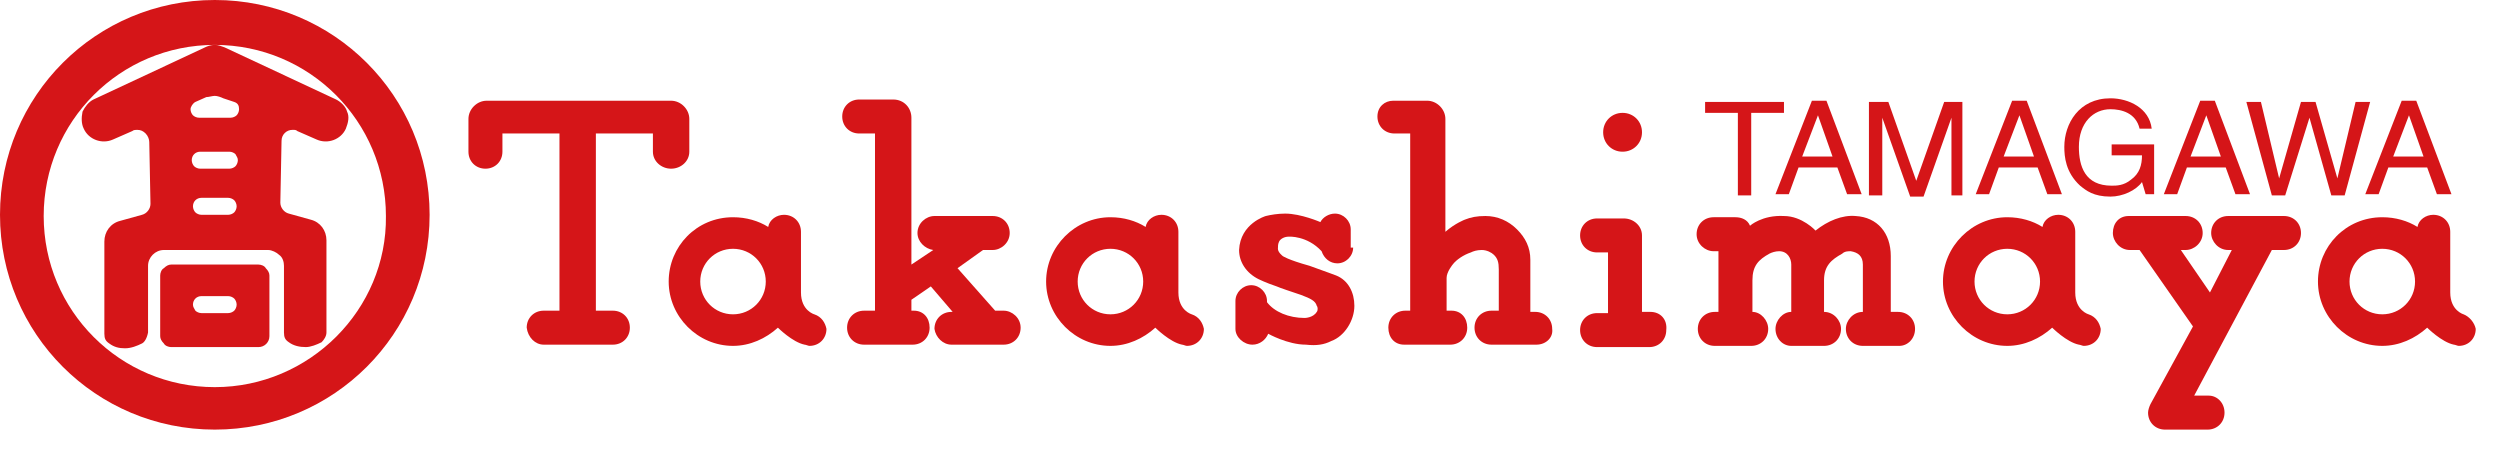 <?xml version="1.0" encoding="utf-8"?>
<!-- Generator: Adobe Illustrator 18.1.1, SVG Export Plug-In . SVG Version: 6.00 Build 0)  -->
<svg version="1.1" id="レイヤー_1" xmlns="http://www.w3.org/2000/svg" xmlns:xlink="http://www.w3.org/1999/xlink" x="0px"
	 y="0px" width="206px" height="38px" viewBox="-596 1182 206 38" enable-background="new -596 1182 206 38" xml:space="preserve">
<g>
	<g>
		<g>
			<g>
				<g>
					<path fill="#D51518" d="M-455.5,1190.4h6.5v0.9h-2.7v6.8h-1.1v-6.8h-2.7V1190.4z"/>
					<path fill="#D51518" d="M-447.8,1195.8l-0.8,2.2h-1.1l3-7.7h1.2l2.9,7.7h-1.2l-0.8-2.2H-447.8z M-445,1194.9l-1.2-3.4h0
						l-1.3,3.4H-445z"/>
					<path fill="#D51518" d="M-435.2,1198.1v-4.5c0-0.2,0-1.2,0-1.9h0l-2.3,6.5h-1.1l-2.3-6.5h0c0,0.7,0,1.7,0,1.9v4.5h-1.1v-7.7
						h1.6l2.3,6.5h0l2.3-6.5h1.5v7.7H-435.2z"/>
					<path fill="#D51518" d="M-431.3,1195.8l-0.8,2.2h-1.1l3-7.7h1.2l2.9,7.7h-1.2l-0.8-2.2H-431.3z M-428.4,1194.9l-1.2-3.4h0
						l-1.3,3.4H-428.4z"/>
					<path fill="#D51518" d="M-422,1193.9h3.5v4.1h-0.7l-0.3-1c-0.5,0.7-1.6,1.2-2.6,1.2c-1.4,0-2-0.5-2.5-0.9
						c-1.2-1.1-1.3-2.4-1.3-3.2c0-1.9,1.2-4,3.8-4c1.5,0,3.2,0.8,3.4,2.5h-1c-0.3-1.3-1.5-1.6-2.4-1.6c-1.4,0-2.6,1.1-2.6,3.1
						c0,1.6,0.5,3.2,2.7,3.2c0.4,0,1,0,1.6-0.5c0.7-0.5,0.9-1.2,0.9-2h-2.5V1193.9z"/>
					<path fill="#D51518" d="M-415.8,1195.8l-0.8,2.2h-1.1l3-7.7h1.2l2.9,7.7h-1.2l-0.8-2.2H-415.8z M-413,1194.9l-1.2-3.4h0
						l-1.3,3.4H-413z"/>
					<path fill="#D51518" d="M-407.7,1198.1h-1.1l-2.1-7.7h1.2l1.5,6.3h0l1.8-6.3h1.2l1.8,6.3h0l1.5-6.3h1.2l-2.1,7.7h-1.1l-1.8-6.4
						h0L-407.7,1198.1z"/>
					<path fill="#D51518" d="M-399.2,1195.8l-0.8,2.2h-1.1l3-7.7h1.2l2.9,7.7h-1.2l-0.8-2.2H-399.2z M-396.3,1194.9l-1.2-3.4h0
						l-1.3,3.4H-396.3z"/>
				</g>
			</g>
		</g>
		<g>
			<g>
				<g>
					<path fill="#D51518" d="M-577.2,1207.8c0.2,0,0.4-0.1,0.5-0.2c0.1-0.1,0.2-0.3,0.2-0.5c0-0.2-0.1-0.4-0.2-0.5
						c-0.1-0.1-0.3-0.2-0.5-0.2h-2.2c-0.4,0-0.7,0.3-0.7,0.7c0,0.2,0.1,0.3,0.2,0.5c0.1,0.1,0.3,0.2,0.5,0.2H-577.2 M-582.8,1204.7
						c0-0.2,0.1-0.5,0.3-0.6c0.2-0.2,0.4-0.3,0.6-0.3h7.2c0.2,0,0.5,0.1,0.6,0.3c0.2,0.2,0.3,0.4,0.3,0.6v5c0,0.5-0.4,0.9-0.9,0.9
						h-7.2c-0.2,0-0.5-0.1-0.6-0.3c-0.2-0.2-0.3-0.4-0.3-0.6V1204.7z"/>
					<path fill="#D51518" d="M-584.3,1210.3L-584.3,1210.3c-0.4,0.2-0.9,0.4-1.4,0.4c-0.5,0-0.9-0.1-1.3-0.4l0,0h0h0l0,0
						c-0.3-0.2-0.4-0.4-0.4-0.8v-7.6c0-0.8,0.5-1.5,1.3-1.7l1.8-0.5c0.4-0.1,0.7-0.5,0.7-0.9l-0.1-5.1c0-0.2-0.1-0.5-0.3-0.7
						c-0.2-0.2-0.4-0.3-0.7-0.3c-0.1,0-0.3,0-0.4,0.1l-1.6,0.7c-0.9,0.4-2,0-2.4-0.9c-0.2-0.4-0.2-0.9-0.1-1.4
						c0.2-0.4,0.5-0.8,0.9-1l9.2-4.3c0.2-0.1,0.5-0.2,0.8-0.2c0.3,0,0.5,0.1,0.8,0.2l9.2,4.3c0.4,0.2,0.8,0.6,0.9,1
						c0.2,0.4,0.1,0.9-0.1,1.4c-0.4,0.9-1.5,1.3-2.4,0.9l-1.6-0.7c-0.1-0.1-0.2-0.1-0.4-0.1c-0.5,0-0.9,0.4-0.9,0.9l-0.1,5.1
						c0,0.4,0.3,0.8,0.7,0.9l1.8,0.5c0.8,0.2,1.3,0.9,1.3,1.7v7.6c0,0.3-0.2,0.6-0.4,0.8l0,0h0h0l0,0c-0.4,0.2-0.9,0.4-1.3,0.4
						c-0.5,0-1-0.1-1.4-0.4l0,0c-0.3-0.2-0.4-0.4-0.4-0.8v-5.5c0-0.3-0.1-0.7-0.4-0.9c-0.2-0.2-0.6-0.4-0.9-0.4h-8.6
						c-0.7,0-1.3,0.6-1.3,1.3v5.5C-583.9,1209.9-584.1,1210.2-584.3,1210.3 M-577.6,1190.1c-0.2-0.1-0.5-0.2-0.7-0.2
						c-0.2,0-0.5,0.1-0.7,0.1l-0.9,0.4c-0.2,0.1-0.4,0.4-0.4,0.6c0,0.2,0.1,0.4,0.2,0.5c0.1,0.1,0.3,0.2,0.5,0.2h2.6
						c0.2,0,0.4-0.1,0.5-0.2c0.1-0.1,0.2-0.3,0.2-0.5c0-0.3-0.1-0.5-0.4-0.6L-577.6,1190.1 M-577.1,1195.9c0.2,0,0.4-0.1,0.5-0.2
						c0.1-0.1,0.2-0.3,0.2-0.5c0-0.2-0.1-0.3-0.2-0.5c-0.1-0.1-0.3-0.2-0.5-0.2h-2.4c-0.4,0-0.7,0.3-0.7,0.7c0,0.2,0.1,0.4,0.2,0.5
						c0.1,0.1,0.3,0.2,0.5,0.2H-577.1 M-577.2,1199.7c0.2,0,0.4-0.1,0.5-0.2c0.1-0.1,0.2-0.3,0.2-0.5c0-0.2-0.1-0.4-0.2-0.5
						c-0.1-0.1-0.3-0.2-0.5-0.2h-2.2c-0.4,0-0.7,0.3-0.7,0.7c0,0.2,0.1,0.4,0.2,0.5c0.1,0.1,0.3,0.2,0.5,0.2H-577.2z"/>
					<path fill="#D51518" d="M-578.3,1182c-9.8,0-17.7,7.9-17.7,17.7c0,9.8,7.9,17.7,17.7,17.7c9.8,0,17.7-7.9,17.7-17.7
						C-560.6,1189.9-568.5,1182-578.3,1182 M-578.3,1213.9c-7.8,0-14.1-6.3-14.1-14.1c0-7.8,6.3-14.1,14.1-14.1
						c7.8,0,14.1,6.3,14.1,14.1C-564.1,1207.5-570.5,1213.9-578.3,1213.9z"/>
					<path fill="#D51518" d="M-551.2,1210.4h5.7c0.8,0,1.4-0.6,1.4-1.4c0-0.8-0.6-1.4-1.4-1.4h-1.4l0-14.6h4.7v1.5
						c0,0.8,0.7,1.4,1.5,1.4c0.8,0,1.5-0.6,1.5-1.4l0-2.7c0-0.8-0.7-1.5-1.5-1.5l-15.2,0c-0.8,0-1.5,0.7-1.5,1.5l0,2.7
						c0,0.8,0.6,1.4,1.4,1.4c0.8,0,1.4-0.6,1.4-1.4l0-1.5h4.7v14.6h-1.3c-0.8,0-1.4,0.6-1.4,1.4
						C-552.5,1209.8-551.9,1210.4-551.2,1210.4z"/>
					<path fill="#D51518" d="M-517.6,1210.4h4.3c0.8,0,1.4-0.6,1.4-1.4c0-0.8-0.7-1.4-1.4-1.4h-0.7l-3.1-3.5l2.1-1.5h0l0.8,0
						c0.7,0,1.4-0.6,1.4-1.4c0-0.8-0.6-1.4-1.4-1.4h-4.8c-0.7,0-1.4,0.6-1.4,1.4c0,0.7,0.6,1.3,1.3,1.4l-1.8,1.2l0-12.1
						c0-0.8-0.6-1.5-1.5-1.5l-2.8,0c-0.8,0-1.4,0.6-1.4,1.4c0,0.8,0.6,1.4,1.4,1.4h1.3l0,14.6h-0.9c-0.8,0-1.4,0.6-1.4,1.4
						c0,0.8,0.6,1.4,1.4,1.4h4c0.8,0,1.4-0.6,1.4-1.4c0-0.8-0.5-1.4-1.3-1.4h-0.2v-0.9l1.6-1.1l1.8,2.1h-0.1c-0.8,0-1.4,0.6-1.4,1.4
						C-518.9,1209.8-518.3,1210.4-517.6,1210.4"/>
					<path fill="#D51518" d="M-439.6,1207.7c0.8,0,1.4,0.6,1.4,1.4c0,0.8-0.6,1.4-1.3,1.4h-3c-0.8,0-1.4-0.6-1.4-1.4
						c0-0.7,0.6-1.4,1.4-1.4v-3.9c0-0.7-0.4-1-1-1.1c-0.2,0-0.5,0-0.7,0.2c-0.9,0.5-1.5,1-1.5,2.2l0,2.6c0.8,0,1.4,0.7,1.4,1.4
						c0,0.8-0.6,1.4-1.4,1.4l-2.7,0c-0.7,0-1.3-0.6-1.3-1.4c0-0.7,0.6-1.4,1.3-1.4l0-3.9c0-0.5-0.3-1.1-1-1.1
						c-0.3,0-0.6,0.1-0.8,0.2c-0.9,0.5-1.4,1-1.4,2.2l0,2.6c0.7,0,1.3,0.7,1.3,1.4c0,0.8-0.6,1.4-1.4,1.4h-3c-0.8,0-1.4-0.6-1.4-1.4
						c0-0.8,0.6-1.4,1.4-1.4h0.3l0-5h-0.4c-0.7,0-1.4-0.6-1.4-1.4c0-0.8,0.6-1.4,1.4-1.4h1.8c0.5,0,1,0.2,1.2,0.7c0,0,1-0.9,2.8-0.8
						c1.5,0,2.6,1.2,2.6,1.2c1-0.8,2.2-1.3,3.3-1.2c1.8,0.1,2.9,1.4,2.9,3.3l0,4.6L-439.6,1207.7z"/>
					<path fill="#D51518" d="M-462.3,1191.3c-0.9,0-1.6,0.7-1.6,1.6c0,0.9,0.7,1.6,1.6,1.6c0.9,0,1.6-0.7,1.6-1.6
						C-460.7,1192-461.4,1191.3-462.3,1191.3z"/>
					<path fill="#D51518" d="M-460,1207.7h-0.7l0-6.3c0-0.8-0.7-1.4-1.5-1.4l-2.2,0c-0.8,0-1.4,0.6-1.4,1.4c0,0.8,0.6,1.4,1.4,1.4
						l0.9,0l0,5h-0.9c-0.8,0-1.4,0.6-1.4,1.4c0,0.8,0.6,1.4,1.4,1.4h4.3c0.8,0,1.4-0.6,1.4-1.4
						C-458.6,1208.3-459.2,1207.7-460,1207.7z"/>
					<path fill="#D51518" d="M-484.5,1202.4c0,0.7-0.6,1.3-1.3,1.3c-0.6,0-1.1-0.4-1.3-1c-1.2-1.3-2.7-1.2-2.7-1.2
						c-0.4,0-0.7,0.2-0.8,0.4l0,0c-0.1,0.2-0.1,0.4-0.1,0.6c0,0.3,0.4,0.6,0.4,0.6c0,0,0.4,0.3,2.2,0.8c1.4,0.5,2.2,0.8,2.2,0.8
						c1,0.4,1.5,1.4,1.5,2.5c0,1.2-0.8,2.5-1.9,2.9c-0.6,0.3-1.2,0.4-2.1,0.3c-1.5,0-3.1-0.9-3.1-0.9c-0.2,0.5-0.7,0.9-1.3,0.9
						c-0.7,0-1.4-0.6-1.4-1.3v-2.3c0-0.7,0.6-1.3,1.3-1.3c0.7,0,1.3,0.6,1.3,1.3v0.1c0.6,0.8,1.8,1.3,3.1,1.3c0,0,0.7,0,1-0.5v0
						c0.1-0.1,0.1-0.4,0-0.5c-0.1-0.4-0.5-0.6-1.3-0.9c-0.6-0.2-1.8-0.6-2-0.7c-0.9-0.3-1.5-0.6-1.5-0.6c-1-0.5-1.6-1.4-1.6-2.4
						c0.1-2.2,2.2-2.8,2.2-2.8c0.4-0.1,1-0.2,1.6-0.2c1.3,0,2.9,0.7,2.9,0.7c0.2-0.4,0.7-0.7,1.2-0.7c0.7,0,1.3,0.6,1.3,1.3V1202.4"
						/>
					<path fill="#D51518" d="M-528.9,1207.9c0,0-1.1-0.3-1.1-1.8l0-5c0-0.8-0.6-1.4-1.4-1.4c-0.6,0-1.2,0.4-1.3,1
						c-0.8-0.5-1.8-0.8-2.9-0.8c-3,0-5.3,2.4-5.3,5.3c0,2.9,2.4,5.3,5.3,5.3c1.4,0,2.7-0.6,3.7-1.5c0,0,1.2,1.2,2.2,1.4
						c0.1,0,0.3,0.1,0.4,0.1c0.8,0,1.4-0.6,1.4-1.4C-528,1208.6-528.3,1208.1-528.9,1207.9 M-535.6,1207.9c-1.5,0-2.7-1.2-2.7-2.7
						c0-1.5,1.2-2.7,2.7-2.7c1.5,0,2.7,1.2,2.7,2.7C-532.9,1206.7-534.1,1207.9-535.6,1207.9z"/>
					<path fill="#D51518" d="M-497.8,1207.9c0,0-1.1-0.3-1.1-1.8v-5c0-0.8-0.6-1.4-1.4-1.4c-0.6,0-1.2,0.4-1.3,1
						c-0.8-0.5-1.8-0.8-2.9-0.8c-2.9,0-5.3,2.4-5.3,5.3c0,2.9,2.4,5.3,5.3,5.3c1.4,0,2.7-0.6,3.7-1.5c0,0,1.2,1.2,2.2,1.4
						c0.1,0,0.3,0.1,0.4,0.1c0.8,0,1.4-0.6,1.4-1.4C-496.9,1208.6-497.2,1208.1-497.8,1207.9 M-504.5,1207.9c-1.5,0-2.7-1.2-2.7-2.7
						c0-1.5,1.2-2.7,2.7-2.7c1.5,0,2.7,1.2,2.7,2.7C-501.8,1206.7-503,1207.9-504.5,1207.9z"/>
					<path fill="#D51518" d="M-423.9,1207.9c0,0-1.1-0.3-1.1-1.8l0-5c0-0.8-0.6-1.4-1.4-1.4c-0.6,0-1.2,0.4-1.3,1
						c-0.8-0.5-1.8-0.8-2.9-0.8c-2.9,0-5.3,2.4-5.3,5.3c0,2.9,2.4,5.3,5.3,5.3c1.4,0,2.7-0.6,3.7-1.5c0,0,1.2,1.2,2.2,1.4
						c0.1,0,0.3,0.1,0.4,0.1c0.8,0,1.4-0.6,1.4-1.4C-423,1208.6-423.3,1208.1-423.9,1207.9 M-430.6,1207.9c-1.5,0-2.7-1.2-2.7-2.7
						c0-1.5,1.2-2.7,2.7-2.7c1.5,0,2.7,1.2,2.7,2.7C-427.9,1206.7-429.1,1207.9-430.6,1207.9z"/>
					<path fill="#D51518" d="M-393,1207.9c0,0-1.1-0.3-1.1-1.8v-5c0-0.8-0.6-1.4-1.4-1.4c-0.6,0-1.2,0.4-1.3,1
						c-0.8-0.5-1.8-0.8-2.9-0.8c-3,0-5.3,2.4-5.3,5.3c0,2.9,2.4,5.3,5.3,5.3c1.4,0,2.7-0.6,3.7-1.5c0,0,1.2,1.2,2.2,1.4
						c0.1,0,0.3,0.1,0.4,0.1c0.8,0,1.4-0.6,1.4-1.4C-392.1,1208.6-392.5,1208.1-393,1207.9 M-399.7,1207.9c-1.5,0-2.7-1.2-2.7-2.7
						c0-1.5,1.2-2.7,2.7-2.7c1.5,0,2.7,1.2,2.7,2.7C-397,1206.7-398.2,1207.9-399.7,1207.9z"/>
					<path fill="#D51518" d="M-418.8,1215.3c-0.1,0.2-0.2,0.5-0.2,0.7c0,0.8,0.6,1.4,1.4,1.4h3.5c0.8,0,1.4-0.6,1.4-1.4
						c0-0.8-0.6-1.4-1.3-1.4h-1.2l6.4-12l1,0c0.8,0,1.4-0.6,1.4-1.4c0-0.8-0.6-1.4-1.4-1.4h-4.6c-0.8,0-1.4,0.6-1.4,1.4
						c0,0.7,0.6,1.4,1.4,1.4h0.3l-1.8,3.5l-2.4-3.5l0.4,0c0.7,0,1.4-0.6,1.4-1.4c0-0.8-0.6-1.4-1.4-1.4l0,0h-4.7
						c-0.8,0-1.3,0.6-1.3,1.4c0,0.7,0.6,1.4,1.4,1.4l0.8,0l4.4,6.3L-418.8,1215.3z"/>
					<path fill="#D51518" d="M-469.4,1210.4h-3.7c-0.8,0-1.4-0.6-1.4-1.4c0-0.8,0.6-1.4,1.4-1.4c0.1,0,0.6,0,0.6,0v-3.4
						c0-0.6-0.1-0.9-0.4-1.2c-0.2-0.2-0.6-0.4-1-0.4c-0.4,0-0.7,0.1-0.9,0.2c-0.6,0.2-1.2,0.6-1.5,1c0,0-0.5,0.6-0.5,1.1v2.7h0.4
						c0.8,0,1.3,0.6,1.3,1.4c0,0.8-0.6,1.4-1.4,1.4h-3.8c-0.8,0-1.3-0.6-1.3-1.4c0-0.8,0.6-1.4,1.4-1.4h0.4l0-14.6h-1.3
						c-0.8,0-1.4-0.6-1.4-1.4c0-0.8,0.6-1.3,1.3-1.3h2.8c0.8,0,1.5,0.7,1.5,1.5l0,9.3c0.8-0.7,1.6-1,1.6-1c0.5-0.2,1-0.3,1.7-0.3
						c1,0,1.9,0.4,2.6,1.1c0.7,0.7,1.1,1.5,1.1,2.5v4.3h0.4c0.8,0,1.4,0.6,1.4,1.4C-468,1209.8-468.6,1210.4-469.4,1210.4"/>
				</g>
			</g>
		</g>
	</g>
</g>
</svg>
